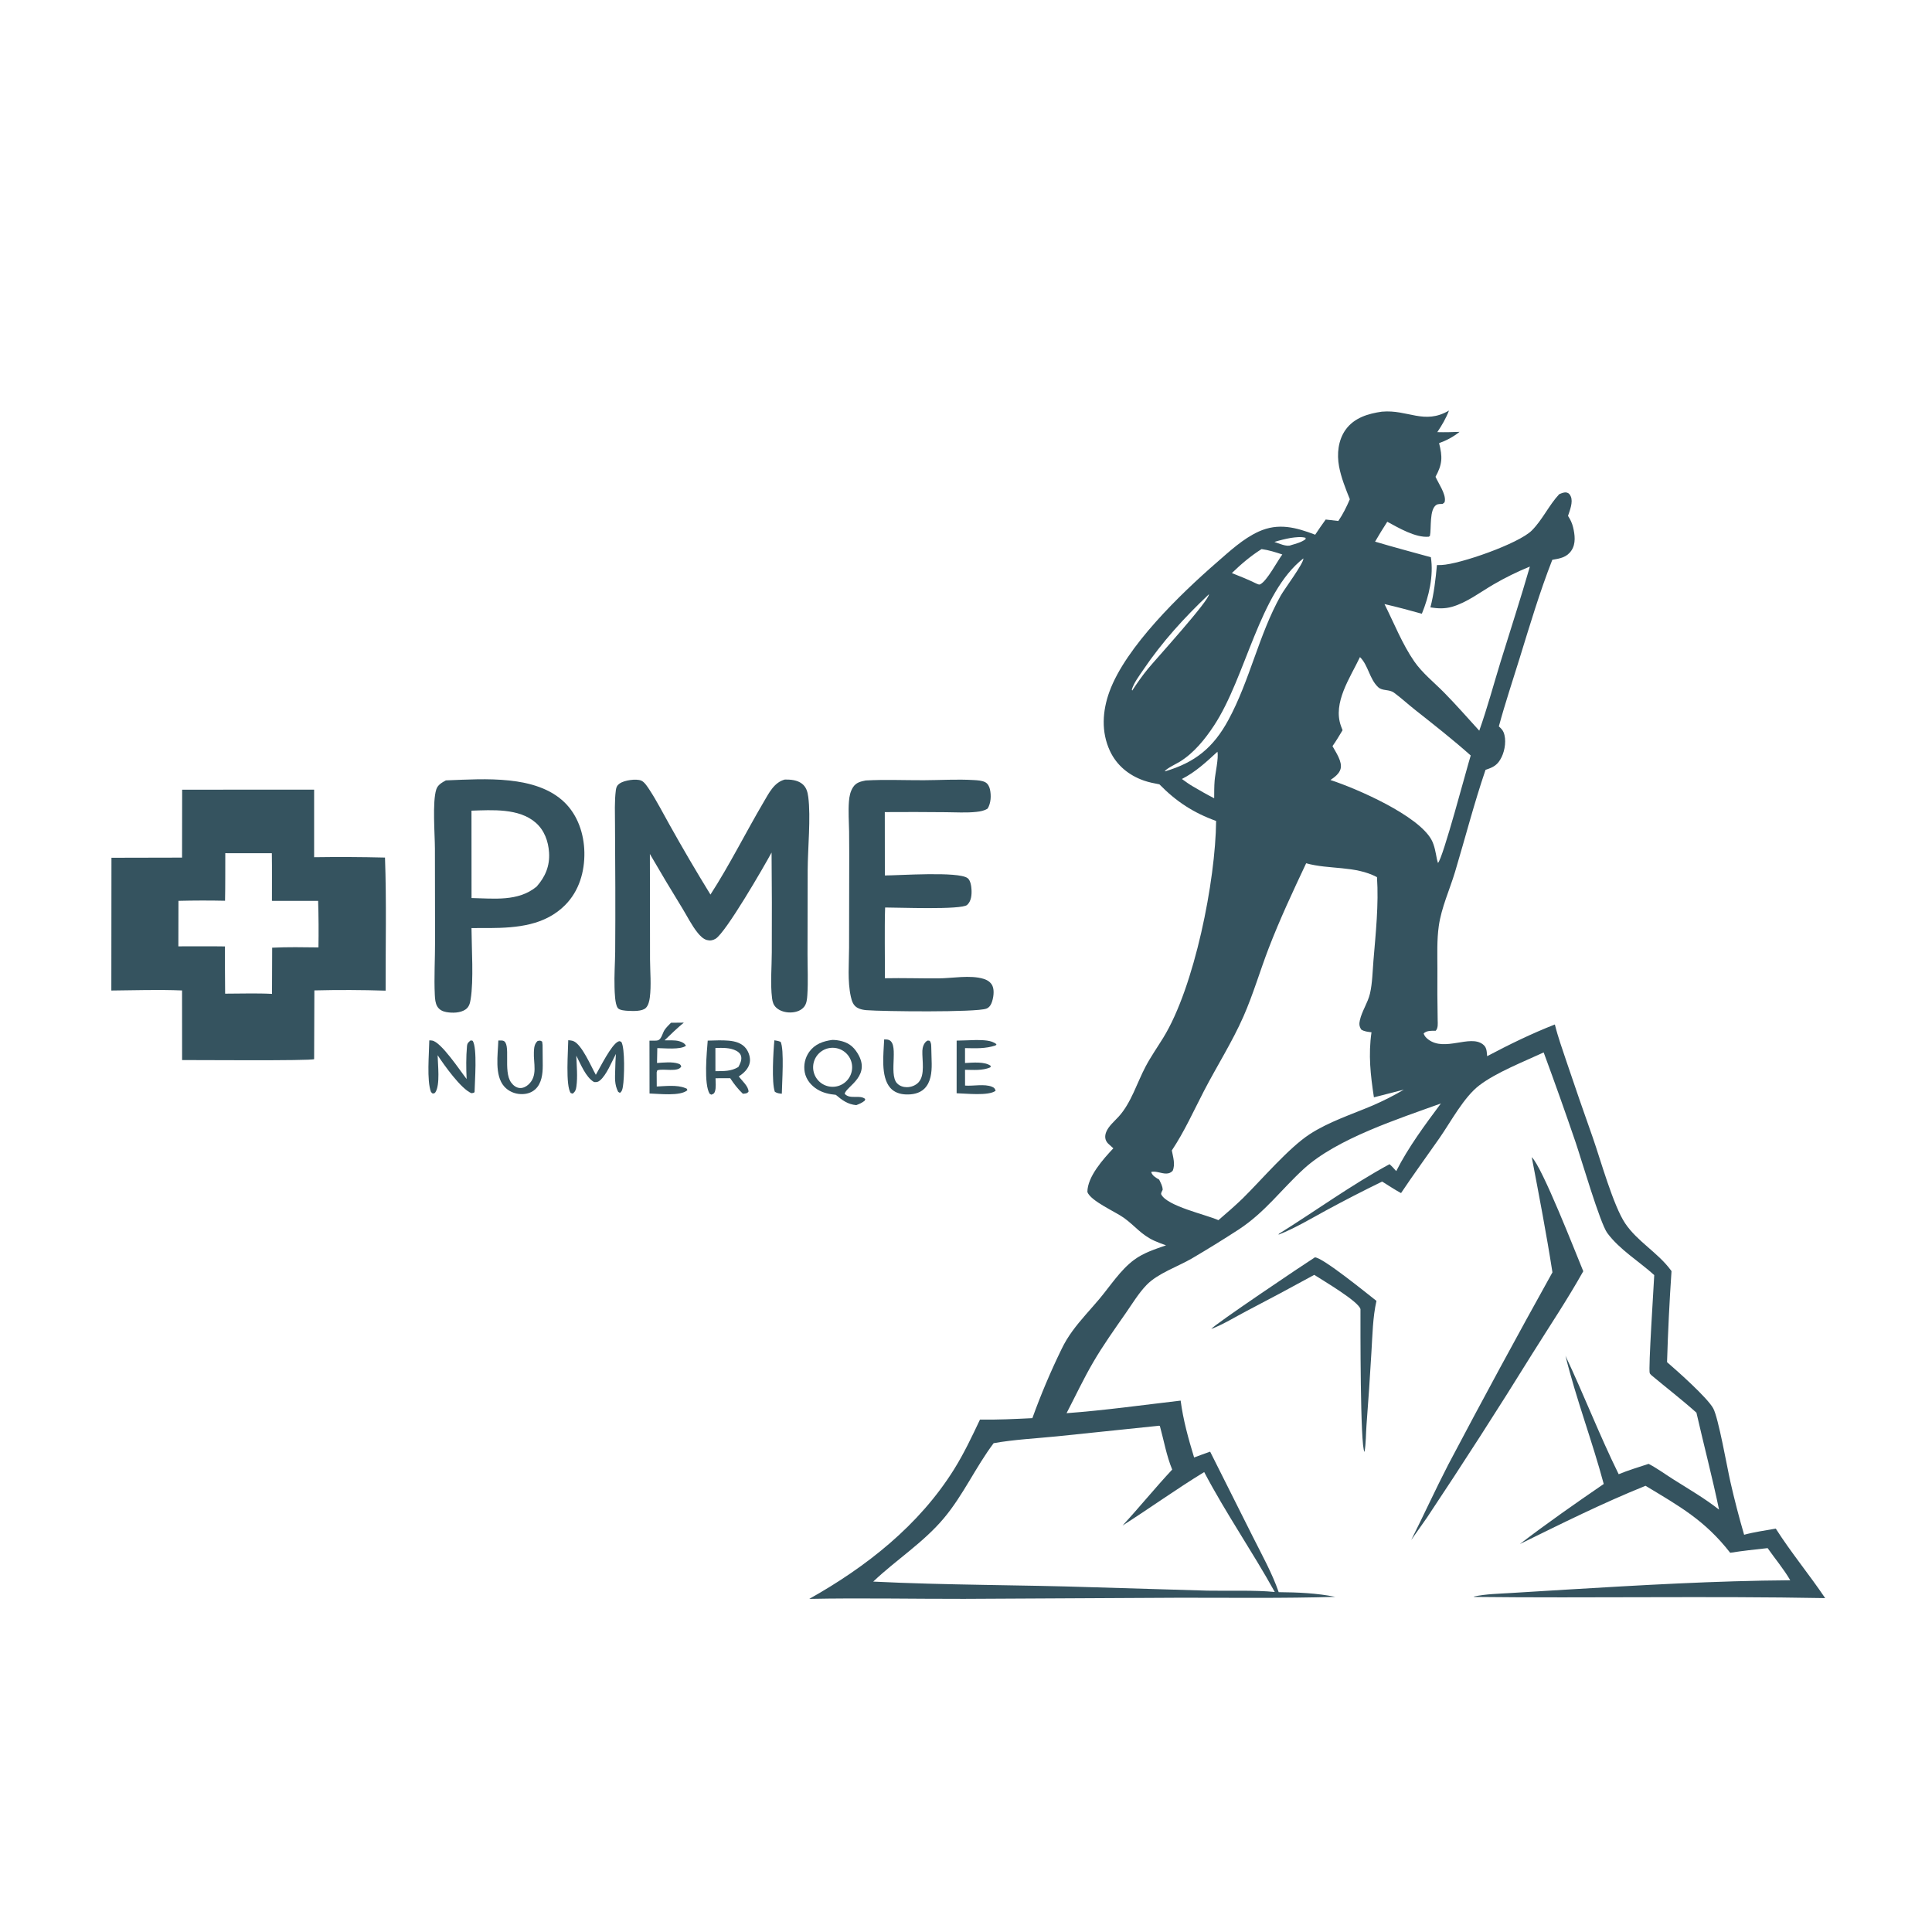 <?xml version="1.0" encoding="UTF-8"?>
<svg width="1024" height="1024" version="1.1" xmlns="http://www.w3.org/2000/svg">
 <g fill="#35535F">
  <path d="m732.52 218.19c13.646-1.223 22.355 7.1 35.465-0.589-1.587 4.151-3.731 7.762-6.189 11.448 3.95 0.102 7.859 0.013 11.806-0.147-3.426 2.691-6.771 4.488-10.862 5.977 1.864 7.307 1.792 11.126-1.886 17.82 1.537 3.506 5.481 8.983 4.95 12.837-0.137 0.995-0.469 0.965-1.216 1.548-0.975 0.035-2.404-0.032-3.253 0.495-3.869 2.397-2.593 12.447-3.453 16.486l-0.627 0.401c-7.004 0.637-15.977-4.703-21.974-7.928-2.266 3.452-4.369 6.981-6.46 10.541 9.802 2.928 19.714 5.537 29.573 8.267 1.519 9.854-1.037 20.85-4.78 29.945-6.581-1.822-13.148-3.601-19.806-5.122 4.995 9.945 9.474 21.318 15.805 30.434 4.281 6.167 10.493 11.083 15.747 16.412 6.435 6.526 12.505 13.486 18.682 20.257 4.267-12.004 7.596-24.484 11.346-36.667 5.163-16.773 10.636-33.451 15.485-50.319q-10.001 4.076-19.335 9.507c-6.922 4.042-14.178 9.623-21.917 11.815-3.968 1.124-7.481 0.946-11.479 0.322 1.902-7.308 2.758-14.921 3.463-22.426q1.195 7e-3 2.389-0.041c9.763-0.407 40.919-11.325 47.874-18.276 5.607-5.602 9.13-13.458 14.523-19.239 1.23-0.523 2.664-1.201 4.034-0.876 1.147 0.272 1.661 1.008 2.119 2.03 1.324 2.955-0.516 7.471-1.459 10.318 1.231 1.928 2.131 3.733 2.672 5.97 0.968 4.001 1.574 8.73-0.851 12.354-2.479 3.705-6.091 4.271-10.151 4.964-6.632 16.934-11.864 34.487-17.223 51.856-3.743 12.129-7.794 24.187-11.111 36.441 0.998 0.887 1.966 1.821 2.487 3.074 1.607 3.861 0.783 9.467-1 13.14-2.055 4.232-4.26 5.412-8.542 6.808-6.078 17.81-10.732 35.985-16.132 53.994-2.85 9.503-7.256 18.933-8.647 28.795-1.057 7.491-0.734 15.164-0.731 22.71q-0.112 13.606 0.141 27.21c0.046 1.811 0.296 4.175-1.049 5.583-2.259-4e-3 -4.611-0.187-6.369 1.388 0.342 1.406 1.363 2.427 2.526 3.293 8.731 6.497 21.894-2.704 28.771 2.458 2.011 1.509 2.07 3.31 2.285 5.623l0.061 0.717c11.6-6.148 23.664-12.029 35.891-16.807 1.609 6.576 4.001 13.134 6.131 19.561q6.831 20.273 13.983 40.435c4.1 11.724 10.841 36.01 17.166 45.438 6.425 9.578 17.249 15.427 24.116 24.706l0.429 0.584q-1.636 24.103-2.363 48.25c5.763 4.974 21.121 18.601 24.434 24.416 2.77 4.864 7.393 31.344 9.131 38.981q3.209 14.156 7.285 28.086c5.453-1.473 11.219-2.258 16.781-3.263 8.068 12.679 17.771 24.373 26.178 36.843-62.028-1.149-124.07 0.071-186.11-0.625l-0.131-0.189c6.392-1.401 13.309-1.491 19.834-1.904l28.984-1.772c39.554-2.361 79.289-4.706 118.92-4.962-3.425-5.933-8.07-11.412-12-17.046-6.625 0.734-13.253 1.419-19.836 2.474-13.43-17.216-26.749-24.576-44.863-35.505-22.769 9.163-44.62 20.082-66.635 30.881 14.517-11.119 29.388-21.502 44.469-31.841-6.102-22.798-14.601-45.01-20.274-67.936 9.8 20.742 18.048 42.174 28.193 62.754 5.173-2.115 10.568-3.734 15.875-5.478 4.514 2.35 8.83 5.52 13.142 8.243 8.131 5.134 16.616 10.06 24.178 16.005-3.563-17.176-8.084-34.265-11.983-51.382-7.653-6.837-15.906-13.202-23.793-19.789-0.32-0.39-0.787-0.697-0.961-1.171-0.785-2.146 2.14-46.329 2.393-51.964-8.047-7.289-18.441-13.527-24.9-22.316-3.818-5.197-13.735-39.093-16.717-47.878q-8.193-24.014-16.989-47.814c-10.418 4.854-25.002 10.517-34.086 17.428-8.261 6.286-15.13 19.363-21.174 28.019-6.778 9.703-13.756 19.259-20.334 29.101-3.423-1.832-6.708-4.062-10.013-6.105q-15.015 7.313-29.697 15.275c-8.217 4.473-16.471 9.441-25.186 12.866l0.103-0.418c19.589-12.209 38.352-25.883 58.681-36.934 1.309 1.113 2.416 2.394 3.563 3.671 6.364-12.597 15.263-24.561 23.667-35.852-22.364 8.108-55.172 18.618-72.693 34.688-11.958 10.968-20.485 22.944-34.434 32.095q-12.306 7.991-24.957 15.423c-7.439 4.309-17.926 7.827-23.87 13.947-4.176 4.299-7.517 9.855-10.937 14.775-6.012 8.648-12.15 17.227-17.455 26.335-5.088 8.736-9.405 17.928-14.06 26.9 20.177-1.483 40.369-4.329 60.471-6.667 1.335 10.247 4.122 20.28 7.14 30.139 2.809-1.085 5.662-2.066 8.498-3.081l22.668 45.179c4.784 9.566 10.171 19.164 13.666 29.288 10.155 0.08 20.005 0.499 30.011 2.481-27.454 0.83-54.925 0.457-82.389 0.472l-114.47 0.596c-27.305 0.039-54.674-0.533-81.967 0.02 30.22-16.959 58.212-38.961 76.742-68.659 5.264-8.437 9.507-17.414 13.754-26.39 9.273 0.169 18.502-0.297 27.759-0.745q6.742-18.687 15.446-36.546c1.62-3.403 3.565-6.571 5.78-9.618 4.316-5.938 9.479-11.306 14.205-16.918 5.852-6.95 11.195-15.442 18.531-20.859 5.056-3.734 11.026-5.601 16.886-7.665-2.08-0.736-4.159-1.474-6.165-2.394-7.105-3.258-10.136-7.81-16.134-12.142-4.564-3.295-17.597-8.901-19.385-13.712-6e-3 -8.166 8.486-17.551 13.762-23.179l-0.414-0.362-0.681-0.613c-0.564-0.502-1.14-0.989-1.674-1.525-1.731-1.737-1.898-3.908-1.031-6.116 1.216-3.099 4.421-5.756 6.66-8.221 6.559-7.225 9.676-17.854 14.203-26.446 2.765-5.247 6.249-10.222 9.364-15.273 16.577-26.88 27.765-83.303 28.037-114.94-12.035-4.344-21.115-10.27-30.061-19.406-2.741-0.522-5.569-1.066-8.206-1.988-7.929-2.771-14.43-8.023-18.019-15.742-4.688-10.084-3.996-21.121-0.259-31.385 8.664-23.792 37.726-51.834 56.8-68.417 6.838-5.946 13.999-12.671 22.319-16.447 10.455-4.744 19.747-2.212 29.939 1.668 1.763-2.743 3.685-5.381 5.57-8.041l6.693 0.764c2.483-3.634 4.361-7.476 6.099-11.51-2.238-5.613-4.625-11.49-5.719-17.445-1.206-6.562-0.485-13.871 3.483-19.415 4.557-6.366 11.963-8.533 19.314-9.581zm-153.06 623.09 60.527 1.795c10.917 0.221 25.13-0.365 35.675 0.714-11.908-21.489-25.986-41.808-37.414-63.559-14.744 8.987-28.707 19.081-43.265 28.33 8.963-9.704 17.296-20.011 26.308-29.651-3.093-7.558-4.385-15.319-6.537-23.125-0.798-0.133-0.494-0.194-0.928-0.061l-53.578 5.565c-11.179 1.13-22.524 1.652-33.592 3.625-9.577 12.73-16.09 27.498-26.36 39.741-10.938 13.04-25.248 22.005-37.464 33.621 38.804 1.938 77.784 1.7 116.63 3.005zm41.63-231.52c0.656 3.511 1.945 7.414 0.43 10.819-1.053 1.023-1.933 1.398-3.393 1.43-2.539 0.056-5.717-1.555-7.992-0.842 0.598 1.997 2.5 3.033 4.232 4.036 0.822 1.744 1.859 3.465 1.87 5.434-0.296 0.662-1.078 1.793-0.739 2.458 3.177 6.225 23.543 10.602 30.286 13.618 4.396-3.771 8.737-7.546 12.908-11.568 9.948-9.802 24.287-26.697 35.45-33.979 10.091-6.582 22.284-10.507 33.357-15.214q8.546-3.684 16.565-8.408l-15.864 4.059c-1.803-11.873-3.012-22.491-1.283-34.471-1.969-0.256-3.676-0.376-5.401-1.416-1.129-1.718-1.193-3.042-0.74-5.04 1.101-4.857 4.187-9.163 5.328-14.024 1.289-5.491 1.381-11.871 1.849-17.504 1.197-14.425 2.849-29.775 1.873-44.242-11.553-6.165-25.366-3.941-37.541-7.359-7.023 14.913-14.013 29.82-19.926 45.219-4.576 11.914-8.15 24.266-13.292 35.951-6.002 13.638-14.081 26.282-20.929 39.494-5.516 10.643-10.382 21.545-17.048 31.549zm58.57-315.88c-3.674-1.207-7.162-2.334-11.004-2.851-5.817 3.669-10.802 7.937-15.74 12.71 4.405 1.719 8.71 3.479 12.964 5.555 0.725 0.26 1.37 0.763 2.109 0.382 3.621-1.865 8.969-12.213 11.671-15.796zm4.506-8.772c-2.988 0.524-5.809 1.242-8.71 2.127 2.219 0.717 6.555 2.754 8.768 1.726 2.694-0.831 5.456-1.46 7.738-3.173l0.04-0.726c-2.249-0.716-5.485-0.292-7.836 0.046zm22.079 110.36c1.768 3.249 5.336 8.238 4.28 12.092-0.706 2.573-3.249 4.423-5.359 5.856 14.317 4.686 46.549 18.813 53.57 31.724 1.614 2.969 2.226 6.93 2.858 10.223l0.541 2.012c2.503-1.795 15.254-50.177 17.379-56.958-9.562-8.504-19.524-16.315-29.556-24.238-3.736-2.951-7.291-6.25-11.125-9.058-2.573-1.884-6.104-0.79-8.364-2.896-4.658-4.341-5.242-11.642-9.657-15.965-5.135 10.875-14.557 24.177-10.06 36.571q0.402 1.103 0.837 2.193c-1.72 2.857-3.407 5.727-5.344 8.444zm-79.816 17.405c1.967 1.421 3.894 2.848 6.006 4.049 3.663 2.147 7.316 4.243 11.102 6.167 0.016-3.11-6e-3 -6.265 0.241-9.367 0.307-3.844 2.203-11.861 1.488-15.284-5.91 5.431-11.61 10.764-18.837 14.435zm-8.991-4.029c15.973-4.701 25.649-12.554 33.618-27.224 11.389-20.966 16.096-45.101 27.74-65.911 2.002-3.578 12.286-17.223 12.027-19.747-23.395 18.2-30.367 62.728-47.341 88.546-4.792 7.289-10.723 14.65-18.237 19.256-1.285 0.787-7.505 3.842-7.829 4.999l0.022 0.081zm23.317-93.876c-13.137 12.444-24.848 25.297-34.991 40.318-2.117 3.135-4.723 6.548-5.871 10.168l0.186 0.586c2.636-4.019 5.347-7.911 8.405-11.627 3.942-4.793 32.671-36.345 32.271-39.445z"/>
  <path d="m96.548 418.55 69.945-0.024 2e-3 35.817q18.783-0.279 37.562 0.182c0.847 23.42 0.272 47.094 0.34 70.541q-18.884-0.604-37.772-0.133l-0.131 36.44c-1.757 0.95-63.804 0.439-69.974 0.478l-0.027-36.893c-12.433-0.512-25.033-0.08-37.478 0.037l0.061-70.367 37.419-0.081 0.053-35.997zm22.731 58.871q-12.347-0.267-24.692 0.045l-0.049 24.122c8.228 7e-3 16.472-0.101 24.697 0.039 0.026 8.342-0.044 16.696 0.089 25.036 8.24 4e-3 16.626-0.322 24.847 0.111l0.088-24.476c8.141-0.389 16.379-0.255 24.53-0.146q0.21-12.33-0.169-24.655l-24.486-0.026c-0.014-8.407 0.079-16.828-0.05-25.233l-24.674-0.025c-0.039 8.398 0.042 16.813-0.131 25.208z"/>
  <path d="m416 413.17c3.075-0.031 6.495 0.242 9.03 2.179 2.296 1.755 3.012 4.3 3.368 7.064 1.391 10.802-0.258 27.137-0.312 38.805l-0.08 44.418c-6e-3 7.203 0.365 14.571-0.099 21.754-0.133 2.065-0.344 4.524-1.685 6.204-1.509 1.889-3.843 2.752-6.191 2.979-2.961 0.288-6.418-0.43-8.636-2.524-1.469-1.387-1.938-3.011-2.184-4.96-0.984-7.781-0.154-16.504-0.146-24.389q0.139-26.415-0.12-52.829c-4.074 7.526-24.271 42.479-29.707 45.712-1.468 0.873-2.929 1.092-4.593 0.645-1.928-0.516-3.625-2.295-4.838-3.784-3.145-3.859-5.522-8.713-8.118-12.966q-8.814-14.306-17.239-28.845l0.035 19.618 0.043 36.386c0.044 6.48 0.717 13.699-0.122 20.106-0.236 1.804-0.751 4.171-2.117 5.493-1.929 1.867-6.703 1.656-9.316 1.529-1.421-0.069-4.657-0.237-5.578-1.545-1.484-2.109-1.592-8.221-1.68-10.915-0.205-6.259 0.256-12.573 0.342-18.835q0.122-17.106 0.069-34.212l-0.165-33.152c-4e-3 -5.985-0.323-12.414 0.454-18.351 0.213-1.625 0.704-2.606 2.076-3.538 2.43-1.651 8.619-2.593 11.343-1.494 1.765 0.711 3.435 3.414 4.461 4.977 3.831 5.839 7.049 12.242 10.502 18.325q10.478 18.794 21.759 37.117c10.21-15.79 18.678-32.887 28.229-49.105 2.786-4.732 5.531-10.395 11.215-11.867z"/>
  <path d="m236.29 413.63c0.326-0.016 0.652-0.035 0.978-0.048 19.441-0.731 46.847-2.914 61.906 11.657 7.089 6.86 10.381 16.797 10.559 26.504 0.187 10.263-2.788 20.467-10.13 27.892-10.709 10.829-25.511 12.15-39.906 12.251l-9.797 4e-3c0.066 10.767 1.211 27.682-0.455 37.79-0.358 2.169-0.832 4.079-2.74 5.382-2.759 1.885-7.053 1.929-10.214 1.345-1.982-0.366-3.679-1.229-4.742-3-1.011-1.685-1.189-4.029-1.282-5.947-0.463-9.515 0.15-19.26 0.124-28.803l-0.076-48.787c-0.02-7.826-1.409-24.777 0.717-31.435 0.781-2.445 2.962-3.638 5.058-4.805zm13.638 62.354c11.762 0.216 24.7 2 34.459-6.039 4.658-5.213 7.101-11.063 6.621-18.161-0.402-5.95-2.489-11.73-7.059-15.736-8.874-7.778-23.109-6.713-34.057-6.383l0.036 46.319z"/>
  <path d="m458.86 413.66c10.185-0.569 20.584-0.09 30.802-0.13 8.747-0.033 17.672-0.614 26.404-0.083 1.97 0.12 4.415 0.215 6.174 1.172 1.366 0.743 2.115 2.253 2.443 3.715 0.743 3.302 0.55 7.302-1.198 10.214-1.827 1.188-3.823 1.522-5.969 1.759-5.324 0.588-11.003 0.196-16.375 0.173q-16.091-0.163-32.182-0.051l0.033 33.581c7.395 0.014 39.004-2.261 43.86 1.425 1.584 1.202 1.99 4.404 2.076 6.224 0.128 2.724-0.149 6.033-2.33 7.974-3.041 2.706-36.98 1.33-43.463 1.359-0.257 6.358-0.138 12.772-0.181 19.138l0.081 18.365c9.422-0.196 18.864 0.126 28.291 0.068 7.433-0.045 16.858-1.922 23.975 0.242 2.004 0.609 3.84 1.77 4.728 3.735 1.146 2.538 0.485 6.733-0.546 9.216-0.534 1.286-1.372 2.349-2.697 2.846-5.471 2.05-55.032 1.492-63.513 0.814-1.653-0.133-3.35-0.445-4.814-1.262-2.239-1.247-2.964-3.515-3.489-5.87-1.848-8.289-0.965-17.578-0.943-26.028l0.061-37.532q0.076-12.008-0.045-24.016c-0.081-5.24-0.498-10.689-0.088-15.909 0.214-2.733 0.722-5.377 2.272-7.695 1.604-2.398 3.962-2.898 6.633-3.444z"/>
  <path d="m811.86 613.31c5.577 5.254 23.249 50.68 27.308 60.472-8.295 14.797-17.84 29.07-26.841 43.447q-27.289 44.028-56.007 87.137l-8.352 11.875c6.676-13.227 12.807-26.715 19.605-39.892q27.065-51.294 55.255-101.98c-3.193-20.457-7.093-40.726-10.968-61.06z"/>
  <path d="m696.9 666.43c4.026-0.1 27.929 19.392 32.652 23.068-1.98 8.689-2.115 18.389-2.679 27.276q-1.109 19.254-2.595 38.482c-0.355 4.674-0.248 9.71-1.058 14.292-2.337-2.46-2.144-68.19-2.144-75.674-0.96-4.093-19.864-15.171-24.5-18.174q-17.941 9.842-36.093 19.289c-5.981 3.137-12.209 7.009-18.49 9.394 1.165-2.016 49.037-34.247 54.907-37.953z"/>
  <path d="m301.18 551.33c0.877 0.082 1.847 0.141 2.678 0.457 4.495 1.709 9.457 13.496 11.939 17.882 2.273-3.867 8.183-15.959 11.853-17.617 0.823-0.372 0.874-0.143 1.656 0.156 2.034 3.238 1.607 19.375 0.852 23.668-0.238 1.357-0.428 2.544-1.58 3.371l-0.927-0.532c-2.064-4.006-1.684-7.457-1.575-11.861 0.032-2.76 0.182-5.49 0.37-8.243-2.171 4.067-5.008 11.287-8.55 14.118-1.071 0.856-1.709 0.853-3.029 0.781-4.403-2.498-7.158-9.658-9.412-13.98 0.185 5.309 0.771 11.106 0.044 16.378-0.233 1.689-0.603 2.683-1.938 3.742l-1.034-0.288c-2.889-3.692-1.377-22.832-1.347-28.032z"/>
  <path d="m227.54 551.42c0.602 0.013 0.838 3e-3 1.473 0.094 4.78 0.682 14.936 16.102 18.309 20.398-0.264-5.651-0.326-11.753 0.191-17.381 0.158-1.714 0.747-2.113 1.988-3.123l1.026 0.224c2.559 3.898 1.095 21.714 1.002 27.239-0.589 0.486-0.929 0.426-1.667 0.544-5.549-2.324-14.4-14.818-17.909-20.126 0.079 4.724 1.443 15.813-1.212 19.682-0.421 0.614-0.747 0.502-1.418 0.634l-0.87-0.793c-2.362-6.074-0.993-20.45-0.913-27.392z"/>
  <path d="m355.64 542.08 6.807-0.066c-3.555 2.929-6.912 6.151-10.204 9.371 2.471 0.115 5.393-0.224 7.767 0.471 1.472 0.432 2.83 1.028 3.561 2.406-2.838 2.225-11.475 1.286-15.181 1.253-0.021 2.631-0.102 5.265-0.156 7.895 3.337-0.228 8.166-0.758 11.337 0.359 1.026 0.361 1.085 0.542 1.526 1.463-1.683 3.273-9.426 0.945-12.72 2.057l-0.328 1.081 0.044 7.499c4.582-0.202 10.713-0.959 15.024 0.791 1.117 0.453 0.765 0.123 1.211 1.155-3.673 3.334-15.233 1.874-20.06 1.76l-0.035-28.02q1.357 0.025 2.715 0.02c0.658-9e-3 1.631-0.012 2.22-0.378 1.556-0.969 2.068-3.804 3.083-5.319 0.919-1.372 2.247-2.606 3.389-3.798z"/>
  <path d="m517.45 551.23c3.338 0.085 8.092-0.058 10.717 2.272l-0.455 0.586c-5.387 1.815-10.646 1.539-16.231 1.425l-1e-3 7.903c3.891-0.183 10.639-0.915 13.749 1.619l-0.41 0.716c-4.129 1.756-8.935 1.309-13.335 1.254l0.017 8.37c4.217 0.359 10.362-1.032 14.286 0.639 1.291 0.55 1.446 0.893 1.92 2.098-3.667 2.894-16.008 1.417-20.677 1.337l0.014-27.906c3.468-0.061 6.939-0.208 10.406-0.313z"/>
 </g>
 <g fill="#35535F">
  <path d="m441.13 551.18c0.867-1e-3 1.687 0.046 2.547 0.168 4.213 0.596 7.462 2.099 9.984 5.615 9.343 13.027-5.313 18.817-5.952 22.78 2.811 3.178 7.925 0.292 10.877 2.732l-0.234 0.872c-1.414 1.18-2.801 1.736-4.508 2.399-4.533-0.414-7.489-2.621-10.83-5.454-3.457-0.336-6.802-1.038-9.795-2.879-3.336-2.052-5.938-5.187-6.691-9.096q-0.131-0.699-0.192-1.407-0.06-0.709-0.049-1.419 0.011-0.711 0.093-1.418 0.082-0.706 0.235-1.4 0.152-0.695 0.374-1.37 0.221-0.676 0.509-1.326t0.64-1.268 0.764-1.197c3.016-4.155 7.357-5.688 12.228-6.332zm2.625 24.552q0.332-0.081 0.658-0.183 0.326-0.103 0.645-0.226 0.319-0.124 0.628-0.269 0.31-0.144 0.61-0.309 0.299-0.165 0.587-0.349t0.564-0.387q0.275-0.202 0.536-0.423 0.261-0.22 0.507-0.457 0.246-0.238 0.476-0.491t0.443-0.52q0.213-0.268 0.407-0.549 0.195-0.281 0.37-0.574 0.176-0.294 0.332-0.598t0.291-0.618 0.25-0.636q0.114-0.322 0.207-0.651t0.164-0.663q0.071-0.335 0.119-0.673 0.049-0.339 0.075-0.679 0.026-0.341 0.03-0.683t-0.015-0.683q-0.019-0.342-0.061-0.681-0.041-0.339-0.105-0.675t-0.149-0.667q-0.086-0.331-0.194-0.655-0.107-0.325-0.236-0.642-0.129-0.316-0.278-0.624-0.149-0.307-0.319-0.604-0.169-0.297-0.357-0.583-0.189-0.285-0.396-0.557t-0.431-0.53q-0.225-0.258-0.466-0.5t-0.497-0.468q-0.257-0.226-0.528-0.435-0.271-0.208-0.555-0.399-0.284-0.19-0.58-0.361t-0.602-0.322q-0.307-0.151-0.623-0.282-0.316-0.13-0.639-0.239-0.324-0.11-0.655-0.198-0.33-0.087-0.665-0.153-0.336-0.066-0.675-0.109-0.339-0.044-0.68-0.065t-0.683-0.019-0.683 0.026-0.679 0.071q-0.339 0.046-0.674 0.115-0.334 0.069-0.664 0.16-0.242 0.067-0.481 0.145-0.239 0.079-0.474 0.169-0.234 0.09-0.464 0.191t-0.455 0.214q-0.225 0.112-0.444 0.235-0.219 0.124-0.432 0.257-0.213 0.134-0.419 0.278t-0.405 0.297q-0.199 0.154-0.39 0.317-0.192 0.163-0.375 0.336-0.183 0.172-0.357 0.353-0.175 0.181-0.34 0.37t-0.322 0.386q-0.156 0.197-0.302 0.402-0.146 0.204-0.282 0.416-0.137 0.211-0.262 0.428-0.126 0.218-0.241 0.442-0.115 0.223-0.219 0.452t-0.197 0.462q-0.093 0.234-0.174 0.472-0.082 0.238-0.151 0.479-0.07 0.242-0.128 0.486-0.058 0.245-0.104 0.492t-0.08 0.496-0.055 0.5q-0.022 0.25-0.032 0.501-9e-3 0.252-6e-3 0.503 2e-3 0.251 0.017 0.502t0.042 0.501 0.066 0.498q0.04 0.249 0.091 0.495t0.114 0.489 0.138 0.483 0.161 0.476q0.087 0.236 0.184 0.468 0.098 0.231 0.207 0.458t0.229 0.448q0.119 0.221 0.25 0.435 0.13 0.215 0.271 0.424 0.141 0.208 0.291 0.409 0.151 0.201 0.311 0.395t0.33 0.379q0.169 0.186 0.347 0.363 0.179 0.178 0.365 0.346 0.187 0.168 0.382 0.327 0.194 0.159 0.396 0.309 0.203 0.149 0.412 0.289 0.209 0.139 0.425 0.268 0.215 0.129 0.437 0.248 0.222 0.118 0.449 0.226 0.227 0.107 0.459 0.204 0.232 0.096 0.469 0.181 0.236 0.085 0.477 0.159 0.24 0.073 0.484 0.135 0.244 0.061 0.49 0.111t0.495 0.087q0.248 0.038 0.499 0.064 0.25 0.025 0.501 0.039 0.251 0.013 0.502 0.014t0.503-0.01q0.251-0.011 0.501-0.034t0.499-0.058q0.249-0.036 0.496-0.083 0.247-0.048 0.491-0.107z"/>
  <path d="m375.1 551.55c3.676-0.07 7.507-0.303 11.172 0.024 3.422 0.305 6.94 1.277 9.122 4.127 1.515 1.979 2.479 5.016 1.999 7.502-0.631 3.263-3.164 5.589-5.82 7.317 1.558 2.164 5.282 5.333 5.153 8.123-0.953 1.076-1.593 0.892-2.987 1.072-2.611-2.498-4.745-5.23-6.714-8.245l-7.776 0.021c0.047 2.038 0.335 5.057-0.309 6.987-0.411 1.229-0.839 1.302-1.928 1.721l-0.884-0.472c-3.162-5.188-1.525-21.794-1.028-28.177zm4.091 16.2c4.549-0.089 8.14 0.172 12.154-2.217 0.899-1.658 1.894-3.607 1.483-5.56-0.293-1.389-1.292-2.355-2.498-2.999-3.369-1.799-7.451-1.62-11.153-1.511l0.014 12.287z"/>
  <path d="m468.63 550.91q0.639 0.011 1.278 0.043c7.589 0.383 0.604 18.218 5.619 23.296 1.34 1.356 3.225 1.984 5.109 1.979 2.263-5e-3 4.615-0.881 6.181-2.548 3.638-3.872 1.86-11.839 2.055-16.759 0.071-1.8 0.733-3.942 2.208-5.069 0.728-0.556 0.911-0.316 1.737-0.184 0.831 1.357 0.713 2.142 0.782 3.71q0.151 4.189 0.219 8.38c0.053 4.611-0.448 9.945-3.954 13.328-2.546 2.456-6.264 3.117-9.681 2.99-3.147-0.117-6.195-1.071-8.324-3.507-5.247-6.006-3.518-18.188-3.229-25.659z"/>
  <path d="m264.13 551.5c0.75-1e-3 1.76-0.097 2.479 0.09 4.523 1.179-0.137 16.151 4.336 22.205 1.111 1.504 2.698 2.779 4.639 2.882 1.64 0.086 3.24-0.722 4.437-1.791 5.172-4.622 2.66-11.319 2.953-17.303 0.109-2.235 0.224-4.262 1.977-5.85 1.284-0.203 1.344-0.355 2.412 0.346l0.216 1.795 0.087 10.902c7e-3 4.322-0.545 9.408-3.906 12.521-2.107 1.951-4.851 2.686-7.672 2.595-3.37-0.107-6.566-1.493-8.825-4.017-5.266-5.884-3.358-17.064-3.133-24.375z"/>
  <path d="m410.44 551.38c1.198 0.132 2.168 0.395 3.303 0.8 2.006 4.032 0.719 22.012 0.642 27.515-1.433-0.141-2.457-0.216-3.702-1.029-1.79-4.738-0.801-21.658-0.243-27.286z"/>
 </g>
</svg>
